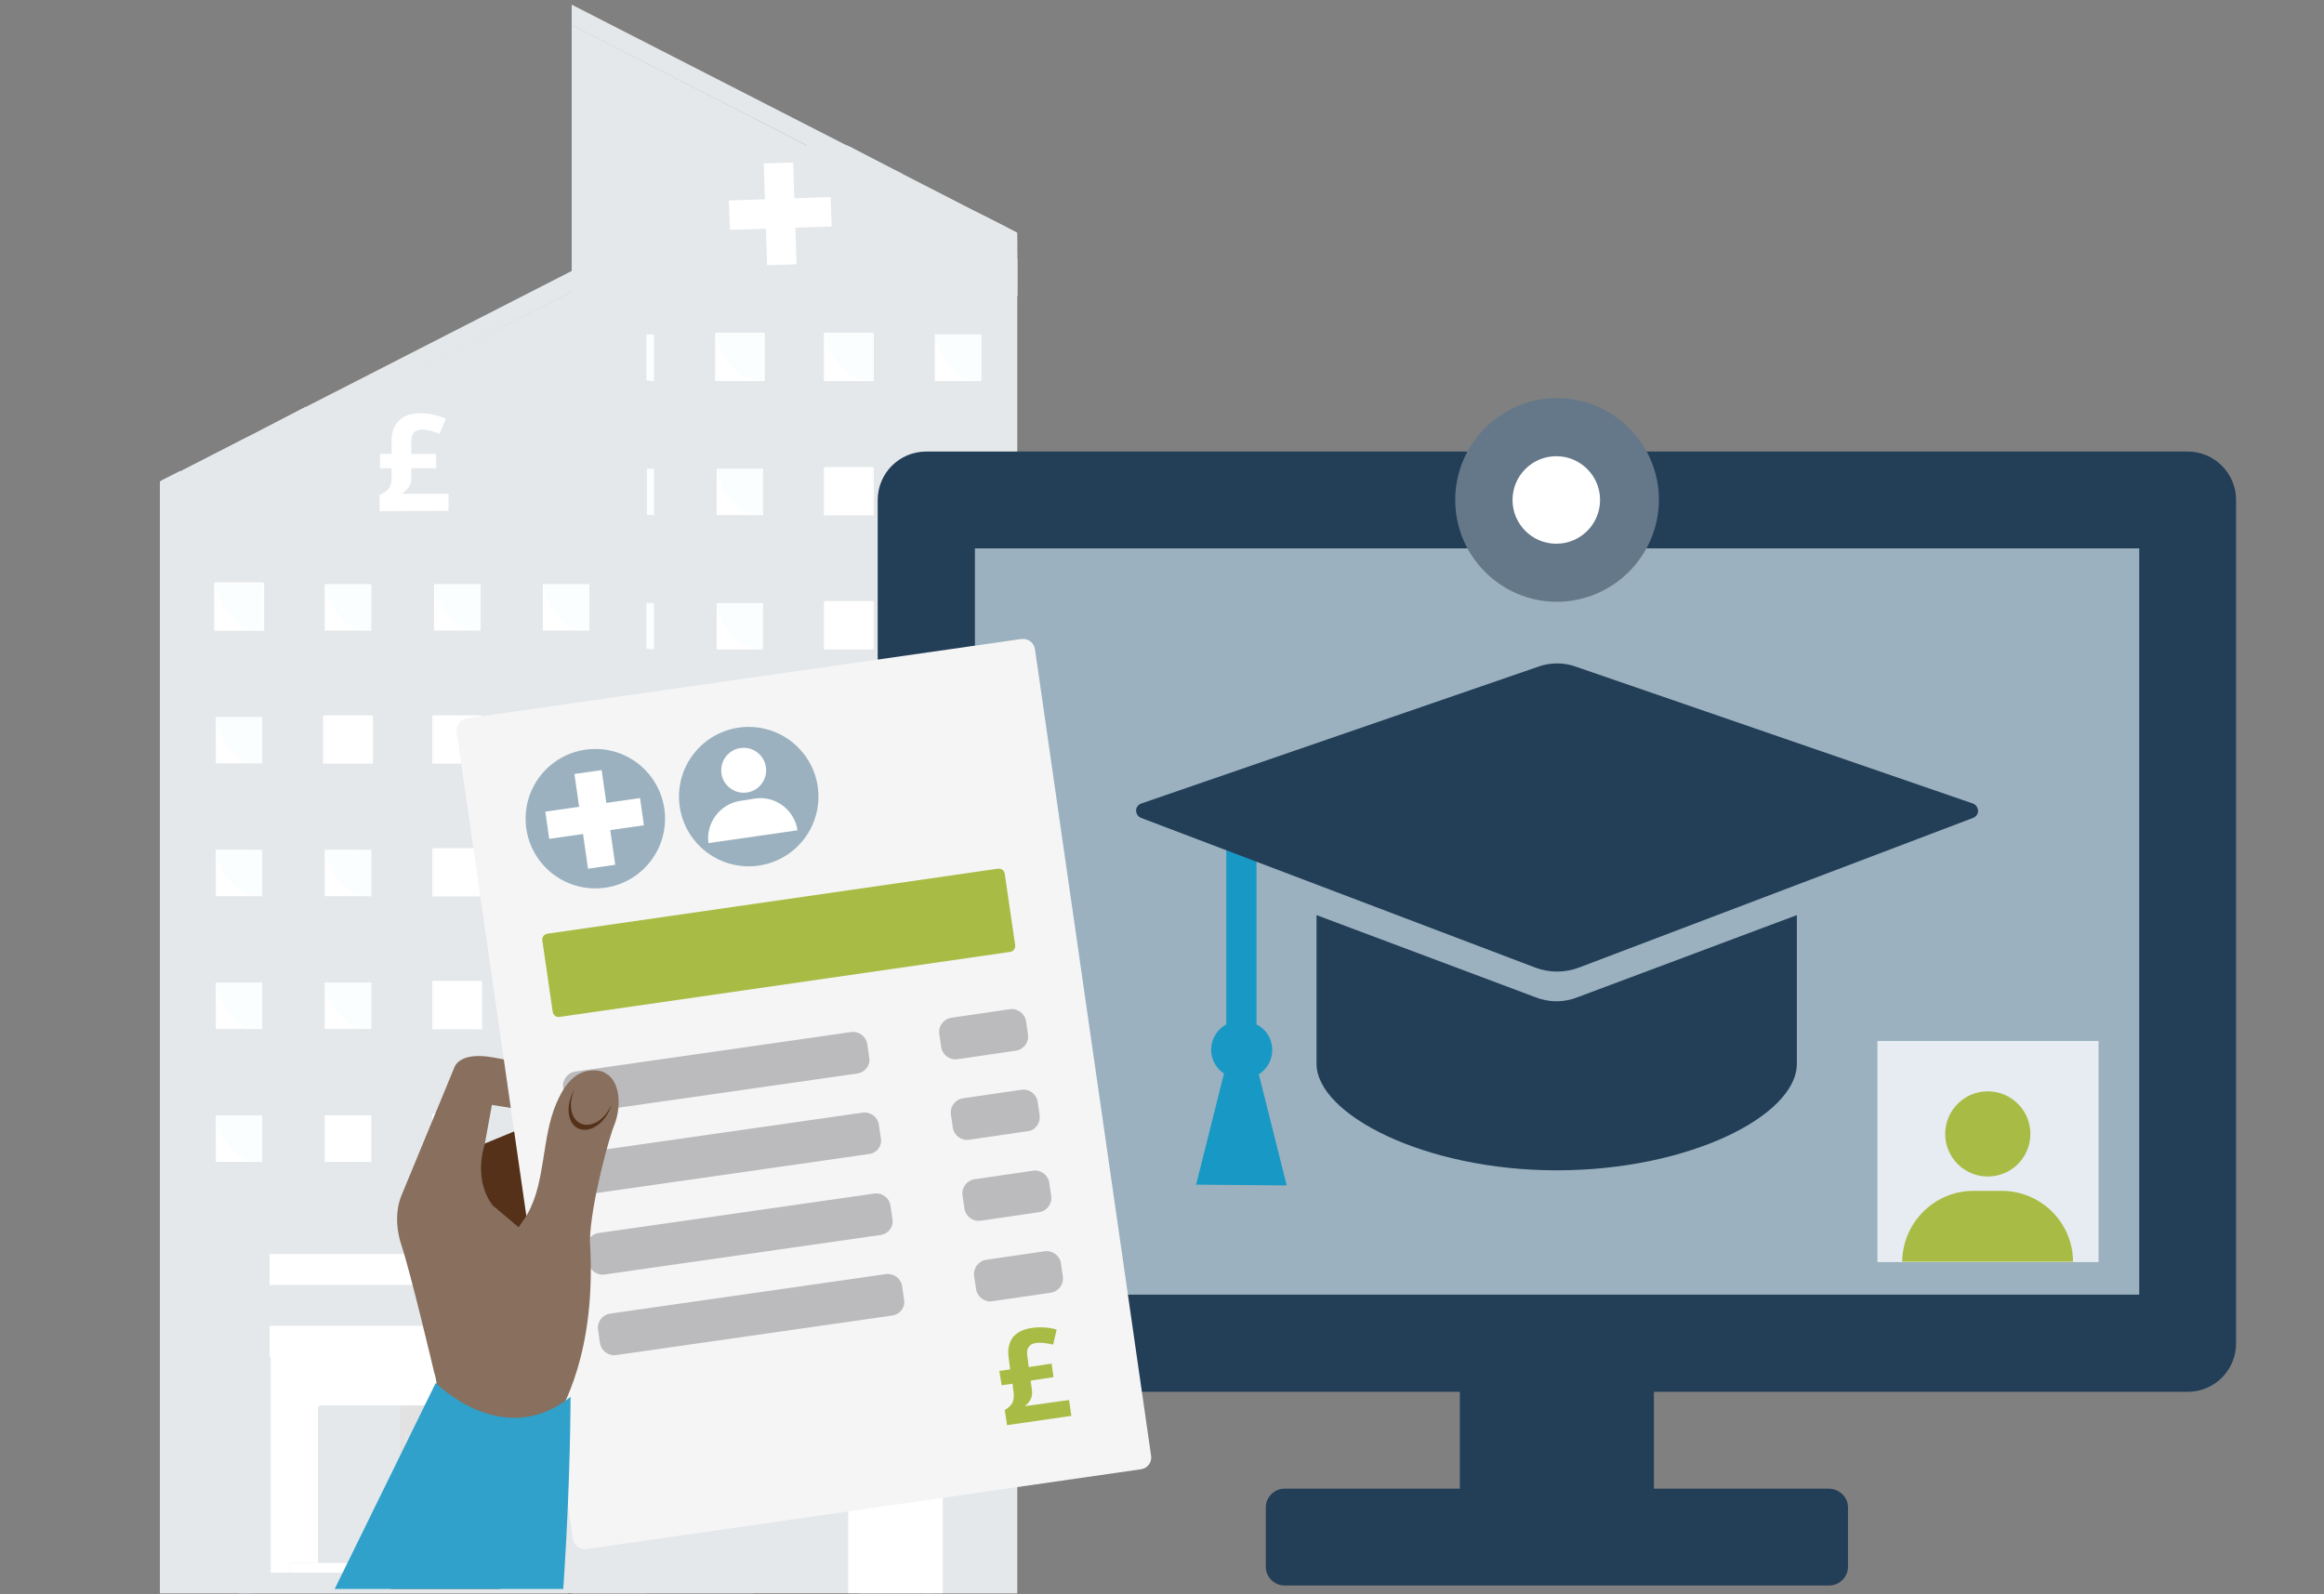 <?xml version="1.0" encoding="utf-8"?>
<!-- Generator: Adobe Illustrator 26.4.0, SVG Export Plug-In . SVG Version: 6.00 Build 0)  -->
<svg version="1.1" id="Layer_1" xmlns="http://www.w3.org/2000/svg" xmlns:xlink="http://www.w3.org/1999/xlink" x="0px" y="0px"
	 viewBox="0 0 600 411.7" style="enable-background:new 0 0 600 411.7;" xml:space="preserve">
<rect x="0" y="0" width="600" height="411.7" fill="#808080" stroke="none"/>
<style type="text/css">
	.st0{fill:#E4E8EA;}
	.st1{fill:#FBFEFE;}
	.st2{fill:#FFFFFF;}
	.st3{fill:#E2E2E3;}
	.st4{fill:#233E57;}
	.st5{fill:#9BB1BF;}
	.st6{fill:#657889;}
	.st7{fill:#1899C5;}
	.st8{fill:#E7ECF2;}
	.st9{fill:#A8BC45;}
	.st10{clip-path:url(#SVGID_00000033342051024880635490000003487593373419186363_);fill:#553119;}
	.st11{clip-path:url(#SVGID_00000033342051024880635490000003487593373419186363_);fill:#886F5E;}
	.st12{clip-path:url(#SVGID_00000033342051024880635490000003487593373419186363_);}
	.st13{fill:#F5F5F6;}
	.st14{fill:#BBBBBD;}
	.st15{fill:#886F5E;}
	.st16{fill:#553119;}
	.st17{clip-path:url(#SVGID_00000033342051024880635490000003487593373419186363_);fill:#30A1CA;}
	.st18{fill:#E4E8EA;stroke:#1D1D1B;stroke-width:0.471;stroke-miterlimit:10;}
	.st19{fill:#D3D8DD;}
	.st20{fill:#3D6092;}
	.st21{fill:#6390B5;}
	.st22{fill:#00A3A6;}
	.st23{fill:#99B1BC;}
	.st24{fill:none;}
	.st25{fill-rule:evenodd;clip-rule:evenodd;fill:#3D6092;}
	.st26{fill:#A6BFD5;}
	.st27{fill:#707071;}
	.st28{fill:#5EA77D;}
	.st29{fill:#198145;}
	.st30{fill:#E9ECEE;}
	.st31{fill:#7890B3;}
	.st32{fill:#043C55;}
	.st33{fill:#B2BFD3;}
	.st34{fill:#ADECE2;}
	.st35{opacity:0.7;fill:#99B1BC;}
	.st36{fill:#1D8B7B;}
	.st37{fill:#31CFB6;}
	.st38{fill:none;stroke:#99B1BC;stroke-width:6;stroke-linecap:round;stroke-linejoin:round;stroke-miterlimit:10;}
	.st39{fill:#30A1CA;}
	.st40{fill:#BBADA3;}
	.st41{clip-path:url(#SVGID_00000029019699775356898480000000176811333588408722_);}
	.st42{fill-rule:evenodd;clip-rule:evenodd;fill:#BBADA3;}
	.st43{clip-path:url(#SVGID_00000029019699775356898480000000176811333588408722_);fill:#1D8B7B;}
	.st44{fill:#353538;}
	.st45{fill:none;stroke:#353538;stroke-width:14.48;stroke-miterlimit:10;}
	.st46{fill:#EBEFF4;}
	.st47{fill:#A7B2BC;}
	.st48{fill:#F0BFA1;}
	.st49{fill:#F4D3BD;}
	.st50{fill:#CB8D50;}
	.st51{fill:#DBB084;}
	.st52{fill:#222222;}
	.st53{fill:#864C2F;}
	.st54{clip-path:url(#SVGID_00000031169776367236480010000005723504151798435712_);fill:#CB8D50;}
	.st55{fill-rule:evenodd;clip-rule:evenodd;fill:#F4D3BD;}
	.st56{clip-path:url(#SVGID_00000111185010636928069390000013265350282081772950_);fill:#CB8D50;}
	.st57{fill:#507690;}
	.st58{fill:#EFEFEF;}
	.st59{fill:#D2DEDE;}
	.st60{fill:#BAD4DB;}
	.st61{fill:url(#SVGID_00000109015210917859725820000013400828749567272356_);}
	.st62{fill:#B1D2DE;}
	.st63{opacity:0.2;fill:#E2E2E3;}
	.st64{opacity:0.2;fill:#BBBBBD;}
	.st65{fill:#FBD86D;}
	.st66{fill:#FDE9AB;}
	.st67{fill:#D6ECF4;}
	.st68{fill:#F1933E;}
	.st69{fill:#BAC96A;}
	.st70{fill:#B05B29;}
	.st71{fill:none;stroke:#C2D07D;stroke-width:2.105;stroke-linecap:round;stroke-miterlimit:10;}
	.st72{fill:#FCDE81;}
	.st73{fill:url(#SVGID_00000083082103221743476080000003440956603794796433_);}
	.st74{fill:#1D1D1B;}
	.st75{fill:none;stroke:#1D8B7B;stroke-width:4.286;stroke-linecap:round;stroke-miterlimit:10;}
	.st76{fill:#BFC028;}
	.st77{fill:#83C6DF;}
	.st78{fill:none;stroke:#1D1D1B;stroke-width:1.529;stroke-linecap:round;stroke-linejoin:round;stroke-miterlimit:10;}
	.st79{fill:#6FBDDA;}
	.st80{fill:#6FBDDA;stroke:#30A1CA;stroke-width:1.019;stroke-linecap:round;stroke-linejoin:round;stroke-miterlimit:10;}
	.st81{fill:#998375;}
	.st82{fill:#AA988C;}
	.st83{fill:#BBBABC;}
	.st84{fill:#CECECF;}
	.st85{fill-rule:evenodd;clip-rule:evenodd;fill:#AA988C;}
	.st86{fill:#996A49;}
	.st87{fill:#D19F6B;}
	.st88{opacity:0.7;fill:#FFFFFF;}
	.st89{fill:none;stroke:#A8BC45;stroke-width:3.766;stroke-miterlimit:10;}
	.st90{fill:none;stroke:#000000;stroke-width:3.748;stroke-miterlimit:10;}
	.st91{opacity:0.8;fill:#ACD9EA;}
	.st92{fill:#CE0B24;}
	.st93{fill:#FAC82E;}
	.st94{fill:#C2D07D;}
	.st95{clip-path:url(#SVGID_00000091703526834133770420000009126492975278980744_);fill:#507690;}
	.st96{fill:url(#SVGID_00000085243181695780462980000012462931789954794375_);}
	.st97{fill:#053C60;}
	.st98{fill:#02292A;}
	.st99{fill:#EDF8F8;}
	.st100{fill:#231717;}
	.st101{fill:#DAF0F1;}
	.st102{opacity:0.4;fill:url(#SVGID_00000141456785970161245060000017579240996387835017_);}
	.st103{fill:#D1EDED;}
	.st104{fill:#075253;}
	.st105{clip-path:url(#SVGID_00000124162756360102802680000003687898490710367117_);}
	.st106{clip-path:url(#SVGID_00000124162756360102802680000003687898490710367117_);fill:#DAF0F1;}
	
		.st107{opacity:0.4;clip-path:url(#SVGID_00000124162756360102802680000003687898490710367117_);fill:url(#SVGID_00000011725289894753030470000008969128420225102984_);}
	.st108{clip-path:url(#SVGID_00000124162756360102802680000003687898490710367117_);fill:#075253;}
	.st109{clip-path:url(#SVGID_00000124162756360102802680000003687898490710367117_);fill:#F1933E;}
	.st110{clip-path:url(#SVGID_00000065792506459492922000000013038297133815280513_);}
	.st111{clip-path:url(#SVGID_00000080913815729321741300000008661838087422809256_);fill:#DAF0F1;}
	.st112{fill:#107A7C;}
	.st113{fill:#414042;}
	.st114{fill:#666666;}
	.st115{clip-path:url(#SVGID_00000175283169134909813950000012144055202149290666_);fill:#507690;}
	.st116{fill:url(#SVGID_00000090988783418329696530000015968069412722412937_);}
	.st117{opacity:0.4;fill:url(#SVGID_00000038402234091902378850000001580222106006013874_);}
	.st118{clip-path:url(#SVGID_00000129926471412912088970000002758289561687490212_);}
	.st119{clip-path:url(#SVGID_00000129926471412912088970000002758289561687490212_);fill:#DAF0F1;}
	
		.st120{opacity:0.4;clip-path:url(#SVGID_00000129926471412912088970000002758289561687490212_);fill:url(#SVGID_00000072258588639593709150000010949519107941951134_);}
	.st121{clip-path:url(#SVGID_00000129926471412912088970000002758289561687490212_);fill:#075253;}
	.st122{clip-path:url(#SVGID_00000129926471412912088970000002758289561687490212_);fill:#F1933E;}
	.st123{clip-path:url(#SVGID_00000090291718732183252390000012749167055083192961_);}
	.st124{clip-path:url(#SVGID_00000101825268705307742910000016963897153965411230_);fill:#DAF0F1;}
	.st125{clip-path:url(#SVGID_00000059269158373464104780000003328816032489143196_);fill:#553119;}
	.st126{clip-path:url(#SVGID_00000059269158373464104780000003328816032489143196_);fill:#886F5E;}
	.st127{clip-path:url(#SVGID_00000059269158373464104780000003328816032489143196_);}
	.st128{clip-path:url(#SVGID_00000059269158373464104780000003328816032489143196_);fill:#30A1CA;}
</style>
<g>
	<g>
		<g>
			<g>
				<polygon class="st0" points="262.6,65.4 262.6,411.4 147.6,411.4 147.6,6.5 208.4,37.6 209.6,38.2 210.1,38.5 210.8,38.8 
					210.9,38.9 231,49.2 231.6,49.5 235,51.3 251.8,59.9 252.4,60.2 				"/>
				<polygon class="st0" points="194.6,411.4 147.6,411.4 147.6,6.5 194.6,30.6 				"/>
				<polygon class="st0" points="262.6,411.4 238.7,411.4 238.7,53.2 262.6,65.4 				"/>
				<g>
					<rect x="147.6" y="66.2" class="st0" width="115" height="0.6"/>
					<polygon class="st0" points="259.7,58.6 262.6,60.1 262.6,66.2 147.6,66.2 147.6,37.6 218.7,37.6 220,38.2 231,43.9 
						231.6,44.2 232.9,44.9 251.8,54.6 252.4,54.9 					"/>
					<rect x="147.7" y="66.8" class="st0" width="115" height="9.6"/>
					<polygon class="st0" points="251.8,54.6 252.4,54.9 252.4,66.2 251.8,66.2 					"/>
					<polygon class="st0" points="231,43.9 231.6,44.2 231.6,66.2 231,66.2 					"/>
					<rect x="210.1" y="37.6" class="st0" width="0.6" height="28.6"/>
					<rect x="189.3" y="37.6" class="st0" width="0.6" height="28.6"/>
					<rect x="168.5" y="37.6" class="st0" width="0.6" height="28.6"/>
					<rect x="147.6" y="37.6" class="st0" width="0.6" height="28.6"/>
					<polygon class="st0" points="218.7,37.6 220,38.2 147.6,38.2 147.6,37.6 					"/>
					<path class="st0" d="M262.6,62.1v4.1h-10.2V54.9l7.3,3.7C260.6,59.9,261.6,61,262.6,62.1z"/>
					<path class="st0" d="M251.8,66.2h-20.2v-22l1.4,0.7c0.5,1.9,1.2,4.1,2.1,6.4C237.9,58.5,243,66.2,251.8,66.2z"/>
					<path class="st0" d="M212.2,38.2v28h20.2C215.6,66.2,212.2,38.2,212.2,38.2z"/>
					<path class="st0" d="M191.4,38.2v28h20.2C194.7,66.2,191.4,38.2,191.4,38.2z"/>
					<path class="st0" d="M170.5,38.2v28h20.2C173.9,66.2,170.5,38.2,170.5,38.2z"/>
					<path class="st0" d="M149.7,38.2v28h20.2C153.1,66.2,149.7,38.2,149.7,38.2z"/>
				</g>
				<polygon class="st0" points="262.6,60.1 262.6,65.4 252.4,60.2 251.8,59.9 235,51.3 231.6,49.5 231,49.2 210.9,38.9 210.8,38.8 
					210.1,38.5 209.6,38.2 208.4,37.6 147.6,6.5 147.6,1.2 218.7,37.6 220,38.2 231,43.9 231.6,44.2 232.9,44.9 251.8,54.6 
					252.4,54.9 259.7,58.6 				"/>
				<g>
					<g>
						<rect x="156.8" y="363.7" class="st0" width="12.1" height="12.1"/>
						<path class="st0" d="M168.9,375.8c-10.1,0-12.1-12.1-12.1-12.1h12.1V375.8z"/>
					</g>
					<path class="st0" d="M168.9,363.7v12.1h-12.1v-12.1H168.9 M168.9,363.2h-12.1c-0.2,0-0.4,0.2-0.4,0.4v12.1
						c0,0.2,0.2,0.4,0.4,0.4h12.1c0.2,0,0.4-0.2,0.4-0.4v-12.1C169.3,363.4,169.1,363.2,168.9,363.2L168.9,363.2z"/>
					<rect x="154.8" y="375.8" class="st0" width="16.2" height="2"/>
					<rect x="154.8" y="377.8" class="st0" width="16.2" height="2"/>
				</g>
				<g>
					<g>
						<rect x="185" y="363.7" class="st0" width="12.1" height="12.1"/>
						<path class="st0" d="M197,375.8c-10.1,0-12.1-12.1-12.1-12.1H197V375.8z"/>
					</g>
					<path class="st0" d="M197,363.7v12.1H185v-12.1H197 M197,363.2H185c-0.2,0-0.4,0.2-0.4,0.4v12.1c0,0.2,0.2,0.4,0.4,0.4H197
						c0.2,0,0.4-0.2,0.4-0.4v-12.1C197.5,363.4,197.3,363.2,197,363.2L197,363.2z"/>
					<rect x="183" y="375.8" class="st0" width="16.2" height="2"/>
					<rect x="183" y="377.8" class="st0" width="16.2" height="2"/>
				</g>
				<g>
					<g>
						<rect x="156.8" y="329" class="st0" width="12.1" height="12.1"/>
						<path class="st0" d="M168.9,341.1c-10.1,0-12.1-12.1-12.1-12.1h12.1V341.1z"/>
					</g>
					<path class="st0" d="M168.9,329v12.1h-12.1V329H168.9 M168.9,328.6h-12.1c-0.2,0-0.4,0.2-0.4,0.4v12.1c0,0.2,0.2,0.4,0.4,0.4
						h12.1c0.2,0,0.4-0.2,0.4-0.4V329C169.3,328.8,169.1,328.6,168.9,328.6L168.9,328.6z"/>
					<rect x="154.8" y="341.1" class="st0" width="16.2" height="2"/>
					<rect x="154.8" y="343.1" class="st0" width="16.2" height="2"/>
				</g>
				<g>
					<g>
						<rect x="185" y="329" class="st0" width="12.1" height="12.1"/>
						<path class="st0" d="M197,341.1C187,341.1,185,329,185,329H197V341.1z"/>
					</g>
					<path class="st0" d="M197,329v12.1H185V329H197 M197,328.6H185c-0.2,0-0.4,0.2-0.4,0.4v12.1c0,0.2,0.2,0.4,0.4,0.4H197
						c0.2,0,0.4-0.2,0.4-0.4V329C197.5,328.8,197.3,328.6,197,328.6L197,328.6z"/>
					<rect x="183" y="341.1" class="st0" width="16.2" height="2"/>
					<rect x="183" y="343.1" class="st0" width="16.2" height="2"/>
				</g>
				<g>
					<g>
						<rect x="213.1" y="329" class="st0" width="12.1" height="12.1"/>
						<path class="st0" d="M225.2,341.1c-10.1,0-12.1-12.1-12.1-12.1h12.1V341.1z"/>
					</g>
					<path class="st0" d="M225.2,329v12.1h-12.1V329H225.2 M225.2,328.6h-12.1c-0.2,0-0.4,0.2-0.4,0.4v12.1c0,0.2,0.2,0.4,0.4,0.4
						h12.1c0.2,0,0.4-0.2,0.4-0.4V329C225.6,328.8,225.4,328.6,225.2,328.6L225.2,328.6z"/>
					<rect x="211.1" y="341.1" class="st0" width="16.2" height="2"/>
					<rect x="211.1" y="343.1" class="st0" width="16.2" height="2"/>
				</g>
				<g>
					<g>
						<rect x="241.3" y="329" class="st0" width="12.1" height="12.1"/>
						<path class="st0" d="M253.4,341.1c-10.1,0-12.1-12.1-12.1-12.1h12.1V341.1z"/>
					</g>
					<path class="st0" d="M253.4,329v12.1h-12.1V329H253.4 M253.4,328.6h-12.1c-0.2,0-0.4,0.2-0.4,0.4v12.1c0,0.2,0.2,0.4,0.4,0.4
						h12.1c0.2,0,0.4-0.2,0.4-0.4V329C253.8,328.8,253.6,328.6,253.4,328.6L253.4,328.6z"/>
					<rect x="239.3" y="341.1" class="st0" width="16.2" height="2"/>
					<rect x="239.3" y="343.1" class="st0" width="16.2" height="2"/>
				</g>
				<g>
					<g>
						<rect x="156.8" y="294.3" class="st0" width="12.1" height="12.1"/>
						<path class="st0" d="M168.9,306.4c-10.1,0-12.1-12.1-12.1-12.1h12.1V306.4z"/>
					</g>
					<path class="st0" d="M168.9,294.3v12.1h-12.1v-12.1H168.9 M168.9,293.9h-12.1c-0.2,0-0.4,0.2-0.4,0.4v12.1
						c0,0.2,0.2,0.4,0.4,0.4h12.1c0.2,0,0.4-0.2,0.4-0.4v-12.1C169.3,294.1,169.1,293.9,168.9,293.9L168.9,293.9z"/>
					<rect x="154.8" y="306.4" class="st0" width="16.2" height="2"/>
					<rect x="154.8" y="308.4" class="st0" width="16.2" height="2"/>
				</g>
				<g>
					<g>
						<rect x="185" y="294.3" class="st0" width="12.1" height="12.1"/>
						<path class="st0" d="M197,306.4c-10.1,0-12.1-12.1-12.1-12.1H197V306.4z"/>
					</g>
					<path class="st0" d="M197,294.3v12.1H185v-12.1H197 M197,293.9H185c-0.2,0-0.4,0.2-0.4,0.4v12.1c0,0.2,0.2,0.4,0.4,0.4H197
						c0.2,0,0.4-0.2,0.4-0.4v-12.1C197.5,294.1,197.3,293.9,197,293.9L197,293.9z"/>
					<rect x="183" y="306.4" class="st0" width="16.2" height="2"/>
					<rect x="183" y="308.4" class="st0" width="16.2" height="2"/>
				</g>
				<g>
					<g>
						<rect x="213.1" y="294.3" class="st0" width="12.1" height="12.1"/>
						<path class="st0" d="M225.2,306.4c-10.1,0-12.1-12.1-12.1-12.1h12.1V306.4z"/>
					</g>
					<path class="st0" d="M225.2,294.3v12.1h-12.1v-12.1H225.2 M225.2,293.9h-12.1c-0.2,0-0.4,0.2-0.4,0.4v12.1
						c0,0.2,0.2,0.4,0.4,0.4h12.1c0.2,0,0.4-0.2,0.4-0.4v-12.1C225.6,294.1,225.4,293.9,225.2,293.9L225.2,293.9z"/>
					<rect x="211.1" y="306.4" class="st0" width="16.2" height="2"/>
					<rect x="211.1" y="308.4" class="st0" width="16.2" height="2"/>
				</g>
				<g>
					<g>
						<rect x="241.3" y="294.3" class="st0" width="12.1" height="12.1"/>
						<path class="st0" d="M253.4,306.4c-10.1,0-12.1-12.1-12.1-12.1h12.1V306.4z"/>
					</g>
					<path class="st0" d="M253.4,294.3v12.1h-12.1v-12.1H253.4 M253.4,293.9h-12.1c-0.2,0-0.4,0.2-0.4,0.4v12.1
						c0,0.2,0.2,0.4,0.4,0.4h12.1c0.2,0,0.4-0.2,0.4-0.4v-12.1C253.8,294.1,253.6,293.9,253.4,293.9L253.4,293.9z"/>
					<rect x="239.3" y="306.4" class="st0" width="16.2" height="2"/>
					<rect x="239.3" y="308.4" class="st0" width="16.2" height="2"/>
				</g>
				<g>
					<g>
						<rect x="156.8" y="259.7" class="st0" width="12.1" height="12.1"/>
						<path class="st0" d="M168.9,271.7c-10.1,0-12.1-12.1-12.1-12.1h12.1V271.7z"/>
					</g>
					<path class="st0" d="M168.9,259.7v12.1h-12.1v-12.1H168.9 M168.9,259.2h-12.1c-0.2,0-0.4,0.2-0.4,0.4v12.1
						c0,0.2,0.2,0.4,0.4,0.4h12.1c0.2,0,0.4-0.2,0.4-0.4v-12.1C169.3,259.4,169.1,259.2,168.9,259.2L168.9,259.2z"/>
					<rect x="154.8" y="271.7" class="st0" width="16.2" height="2"/>
					<rect x="154.8" y="273.8" class="st0" width="16.2" height="2"/>
				</g>
				<g>
					<g>
						<rect x="185" y="259.7" class="st0" width="12.1" height="12.1"/>
						<path class="st0" d="M197,271.7c-10.1,0-12.1-12.1-12.1-12.1H197V271.7z"/>
					</g>
					<path class="st0" d="M197,259.7v12.1H185v-12.1H197 M197,259.2H185c-0.2,0-0.4,0.2-0.4,0.4v12.1c0,0.2,0.2,0.4,0.4,0.4H197
						c0.2,0,0.4-0.2,0.4-0.4v-12.1C197.5,259.4,197.3,259.2,197,259.2L197,259.2z"/>
					<rect x="183" y="271.7" class="st0" width="16.2" height="2"/>
					<rect x="183" y="273.8" class="st0" width="16.2" height="2"/>
				</g>
				<g>
					<g>
						<rect x="213.1" y="259.7" class="st0" width="12.1" height="12.1"/>
						<path class="st0" d="M225.2,271.7c-10.1,0-12.1-12.1-12.1-12.1h12.1V271.7z"/>
					</g>
					<path class="st0" d="M225.2,259.7v12.1h-12.1v-12.1H225.2 M225.2,259.2h-12.1c-0.2,0-0.4,0.2-0.4,0.4v12.1
						c0,0.2,0.2,0.4,0.4,0.4h12.1c0.2,0,0.4-0.2,0.4-0.4v-12.1C225.6,259.4,225.4,259.2,225.2,259.2L225.2,259.2z"/>
					<rect x="211.1" y="271.7" class="st0" width="16.2" height="2"/>
					<rect x="211.1" y="273.8" class="st0" width="16.2" height="2"/>
				</g>
				<g>
					<g>
						<rect x="241.3" y="259.7" class="st0" width="12.1" height="12.1"/>
						<path class="st0" d="M253.4,271.7c-10.1,0-12.1-12.1-12.1-12.1h12.1V271.7z"/>
					</g>
					<path class="st0" d="M253.4,259.7v12.1h-12.1v-12.1H253.4 M253.4,259.2h-12.1c-0.2,0-0.4,0.2-0.4,0.4v12.1
						c0,0.2,0.2,0.4,0.4,0.4h12.1c0.2,0,0.4-0.2,0.4-0.4v-12.1C253.8,259.4,253.6,259.2,253.4,259.2L253.4,259.2z"/>
					<rect x="239.3" y="271.7" class="st0" width="16.2" height="2"/>
					<rect x="239.3" y="273.8" class="st0" width="16.2" height="2"/>
				</g>
				<g>
					<g>
						<rect x="156.8" y="225" class="st0" width="12.1" height="12.1"/>
						<path class="st0" d="M168.9,237.1c-10.1,0-12.1-12.1-12.1-12.1h12.1V237.1z"/>
					</g>
					<path class="st0" d="M168.9,225v12.1h-12.1V225H168.9 M168.9,224.6h-12.1c-0.2,0-0.4,0.2-0.4,0.4v12.1c0,0.2,0.2,0.4,0.4,0.4
						h12.1c0.2,0,0.4-0.2,0.4-0.4V225C169.3,224.8,169.1,224.6,168.9,224.6L168.9,224.6z"/>
					<rect x="154.8" y="237.1" class="st0" width="16.2" height="2"/>
					<rect x="154.8" y="239.1" class="st0" width="16.2" height="2"/>
				</g>
				<g>
					<g>
						<rect x="185" y="225" class="st0" width="12.1" height="12.1"/>
						<path class="st0" d="M197,237.1C187,237.1,185,225,185,225H197V237.1z"/>
					</g>
					<path class="st0" d="M197,225v12.1H185V225H197 M197,224.6H185c-0.2,0-0.4,0.2-0.4,0.4v12.1c0,0.2,0.2,0.4,0.4,0.4H197
						c0.2,0,0.4-0.2,0.4-0.4V225C197.5,224.8,197.3,224.6,197,224.6L197,224.6z"/>
					<rect x="183" y="237.1" class="st0" width="16.2" height="2"/>
					<rect x="183" y="239.1" class="st0" width="16.2" height="2"/>
				</g>
				<g>
					<g>
						<rect x="213.1" y="225" class="st0" width="12.1" height="12.1"/>
						<path class="st0" d="M225.2,237.1c-10.1,0-12.1-12.1-12.1-12.1h12.1V237.1z"/>
					</g>
					<path class="st0" d="M225.2,225v12.1h-12.1V225H225.2 M225.2,224.6h-12.1c-0.2,0-0.4,0.2-0.4,0.4v12.1c0,0.2,0.2,0.4,0.4,0.4
						h12.1c0.2,0,0.4-0.2,0.4-0.4V225C225.6,224.8,225.4,224.6,225.2,224.6L225.2,224.6z"/>
					<rect x="211.1" y="237.1" class="st0" width="16.2" height="2"/>
					<rect x="211.1" y="239.1" class="st0" width="16.2" height="2"/>
				</g>
				<g>
					<g>
						<rect x="241.3" y="225" class="st0" width="12.1" height="12.1"/>
						<path class="st0" d="M253.4,237.1c-10.1,0-12.1-12.1-12.1-12.1h12.1V237.1z"/>
					</g>
					<path class="st0" d="M253.4,225v12.1h-12.1V225H253.4 M253.4,224.6h-12.1c-0.2,0-0.4,0.2-0.4,0.4v12.1c0,0.2,0.2,0.4,0.4,0.4
						h12.1c0.2,0,0.4-0.2,0.4-0.4V225C253.8,224.8,253.6,224.6,253.4,224.6L253.4,224.6z"/>
					<rect x="239.3" y="237.1" class="st0" width="16.2" height="2"/>
					<rect x="239.3" y="239.1" class="st0" width="16.2" height="2"/>
				</g>
				<g>
					<g>
						<rect x="156.8" y="190.3" class="st0" width="12.1" height="12.1"/>
						<path class="st0" d="M168.9,202.4c-10.1,0-12.1-12.1-12.1-12.1h12.1V202.4z"/>
					</g>
					<path class="st0" d="M168.9,190.3v12.1h-12.1v-12.1H168.9 M168.9,189.9h-12.1c-0.2,0-0.4,0.2-0.4,0.4v12.1
						c0,0.2,0.2,0.4,0.4,0.4h12.1c0.2,0,0.4-0.2,0.4-0.4v-12.1C169.3,190.1,169.1,189.9,168.9,189.9L168.9,189.9z"/>
					<rect x="154.8" y="202.4" class="st0" width="16.2" height="2"/>
					<rect x="154.8" y="204.4" class="st0" width="16.2" height="2"/>
				</g>
				<g>
					<g>
						<rect x="185" y="190.3" class="st0" width="12.1" height="12.1"/>
						<path class="st0" d="M197,202.4c-10.1,0-12.1-12.1-12.1-12.1H197V202.4z"/>
					</g>
					<path class="st0" d="M197,190.3v12.1H185v-12.1H197 M197,189.9H185c-0.2,0-0.4,0.2-0.4,0.4v12.1c0,0.2,0.2,0.4,0.4,0.4H197
						c0.2,0,0.4-0.2,0.4-0.4v-12.1C197.5,190.1,197.3,189.9,197,189.9L197,189.9z"/>
					<rect x="183" y="202.4" class="st0" width="16.2" height="2"/>
					<rect x="183" y="204.4" class="st0" width="16.2" height="2"/>
				</g>
				<g>
					<g>
						<rect x="213.1" y="190.3" class="st0" width="12.1" height="12.1"/>
						<path class="st0" d="M225.2,202.4c-10.1,0-12.1-12.1-12.1-12.1h12.1V202.4z"/>
					</g>
					<path class="st0" d="M225.2,190.3v12.1h-12.1v-12.1H225.2 M225.2,189.9h-12.1c-0.2,0-0.4,0.2-0.4,0.4v12.1
						c0,0.2,0.2,0.4,0.4,0.4h12.1c0.2,0,0.4-0.2,0.4-0.4v-12.1C225.6,190.1,225.4,189.9,225.2,189.9L225.2,189.9z"/>
					<rect x="211.1" y="202.4" class="st0" width="16.2" height="2"/>
					<rect x="211.1" y="204.4" class="st0" width="16.2" height="2"/>
				</g>
				<g>
					<g>
						<rect x="241.3" y="190.3" class="st0" width="12.1" height="12.1"/>
						<path class="st0" d="M253.4,202.4c-10.1,0-12.1-12.1-12.1-12.1h12.1V202.4z"/>
					</g>
					<path class="st0" d="M253.4,190.3v12.1h-12.1v-12.1H253.4 M253.4,189.9h-12.1c-0.2,0-0.4,0.2-0.4,0.4v12.1
						c0,0.2,0.2,0.4,0.4,0.4h12.1c0.2,0,0.4-0.2,0.4-0.4v-12.1C253.8,190.1,253.6,189.9,253.4,189.9L253.4,189.9z"/>
					<rect x="239.3" y="202.4" class="st0" width="16.2" height="2"/>
					<rect x="239.3" y="204.4" class="st0" width="16.2" height="2"/>
				</g>
				<g>
					<g>
						<rect x="156.8" y="155.7" class="st0" width="12.1" height="12.1"/>
						<path class="st1" d="M168.9,167.7c-10.1,0-12.1-12.1-12.1-12.1h12.1V167.7z"/>
					</g>
					<path class="st0" d="M168.9,155.7v12.1h-12.1v-12.1H168.9 M168.9,155.2h-12.1c-0.2,0-0.4,0.2-0.4,0.4v12.1
						c0,0.2,0.2,0.4,0.4,0.4h12.1c0.2,0,0.4-0.2,0.4-0.4v-12.1C169.3,155.4,169.1,155.2,168.9,155.2L168.9,155.2z"/>
					<rect x="154.8" y="167.7" class="st0" width="16.2" height="2"/>
					<rect x="154.8" y="169.8" class="st0" width="16.2" height="2"/>
				</g>
				<g>
					<g>
						<rect x="185" y="155.7" class="st2" width="12.1" height="12.1"/>
						<path class="st1" d="M197,167.7c-10.1,0-12.1-12.1-12.1-12.1H197V167.7z"/>
					</g>
					<path class="st0" d="M197,155.7v12.1H185v-12.1H197 M197,155.2H185c-0.2,0-0.4,0.2-0.4,0.4v12.1c0,0.2,0.2,0.4,0.4,0.4H197
						c0.2,0,0.4-0.2,0.4-0.4v-12.1C197.5,155.4,197.3,155.2,197,155.2L197,155.2z"/>
					<rect x="183" y="167.7" class="st0" width="16.2" height="2"/>
					<rect x="183" y="169.8" class="st0" width="16.2" height="2"/>
				</g>
				<g>
					<g>
						<rect x="213.1" y="155.7" class="st2" width="12.1" height="12.1"/>
						<path class="st2" d="M225.2,167.7c-10.1,0-12.1-12.1-12.1-12.1h12.1V167.7z"/>
					</g>
					<path class="st2" d="M225.2,155.7v12.1h-12.1v-12.1H225.2 M225.2,155.2h-12.1c-0.2,0-0.4,0.2-0.4,0.4v12.1
						c0,0.2,0.2,0.4,0.4,0.4h12.1c0.2,0,0.4-0.2,0.4-0.4v-12.1C225.6,155.4,225.4,155.2,225.2,155.2L225.2,155.2z"/>
					<rect x="211.1" y="167.7" class="st0" width="16.2" height="2"/>
					<rect x="211.1" y="169.8" class="st0" width="16.2" height="2"/>
				</g>
				<g>
					<g>
						<rect x="241.3" y="155.7" class="st0" width="12.1" height="12.1"/>
						<path class="st0" d="M253.4,167.7c-10.1,0-12.1-12.1-12.1-12.1h12.1V167.7z"/>
					</g>
					<path class="st0" d="M253.4,155.7v12.1h-12.1v-12.1H253.4 M253.4,155.2h-12.1c-0.2,0-0.4,0.2-0.4,0.4v12.1
						c0,0.2,0.2,0.4,0.4,0.4h12.1c0.2,0,0.4-0.2,0.4-0.4v-12.1C253.8,155.4,253.6,155.2,253.4,155.2L253.4,155.2z"/>
					<rect x="239.3" y="167.7" class="st0" width="16.2" height="2"/>
					<rect x="239.3" y="169.8" class="st0" width="16.2" height="2"/>
				</g>
				<g>
					<g>
						<rect x="156.8" y="121" class="st0" width="12.1" height="12.1"/>
						<path class="st1" d="M168.9,133.1c-10.1,0-12.1-12.1-12.1-12.1h12.1V133.1z"/>
					</g>
					<path class="st0" d="M168.9,121v12.1h-12.1V121H168.9 M168.9,120.6h-12.1c-0.2,0-0.4,0.2-0.4,0.4v12.1c0,0.2,0.2,0.4,0.4,0.4
						h12.1c0.2,0,0.4-0.2,0.4-0.4V121C169.3,120.8,169.1,120.6,168.9,120.6L168.9,120.6z"/>
					<rect x="154.8" y="133.1" class="st0" width="16.2" height="2"/>
					<rect x="154.8" y="135.1" class="st0" width="16.2" height="2"/>
				</g>
				<g>
					<g>
						<rect x="185" y="121" class="st2" width="12.1" height="12.1"/>
						<path class="st1" d="M197,133.1C187,133.1,185,121,185,121H197V133.1z"/>
					</g>
					<path class="st0" d="M197,121v12.1H185V121H197 M197,120.6H185c-0.2,0-0.4,0.2-0.4,0.4v12.1c0,0.2,0.2,0.4,0.4,0.4H197
						c0.2,0,0.4-0.2,0.4-0.4V121C197.5,120.8,197.3,120.6,197,120.6L197,120.6z"/>
					<rect x="183" y="133.1" class="st0" width="16.2" height="2"/>
					<rect x="183" y="135.1" class="st0" width="16.2" height="2"/>
				</g>
				<g>
					<g>
						<rect x="213.1" y="121" class="st2" width="12.1" height="12.1"/>
						<path class="st2" d="M225.2,133.1c-10.1,0-12.1-12.1-12.1-12.1h12.1V133.1z"/>
					</g>
					<path class="st2" d="M225.2,121v12.1h-12.1V121H225.2 M225.2,120.6h-12.1c-0.2,0-0.4,0.2-0.4,0.4v12.1c0,0.2,0.2,0.4,0.4,0.4
						h12.1c0.2,0,0.4-0.2,0.4-0.4V121C225.6,120.8,225.4,120.6,225.2,120.6L225.2,120.6z"/>
					<rect x="211.1" y="133.1" class="st0" width="16.2" height="2"/>
					<rect x="211.1" y="135.1" class="st0" width="16.2" height="2"/>
				</g>
				<g>
					<g>
						<rect x="241.3" y="121" class="st0" width="12.1" height="12.1"/>
						<path class="st0" d="M253.4,133.1c-10.1,0-12.1-12.1-12.1-12.1h12.1V133.1z"/>
					</g>
					<path class="st0" d="M253.4,121v12.1h-12.1V121H253.4 M253.4,120.6h-12.1c-0.2,0-0.4,0.2-0.4,0.4v12.1c0,0.2,0.2,0.4,0.4,0.4
						h12.1c0.2,0,0.4-0.2,0.4-0.4V121C253.8,120.8,253.6,120.6,253.4,120.6L253.4,120.6z"/>
					<rect x="239.3" y="133.1" class="st0" width="16.2" height="2"/>
					<rect x="239.3" y="135.1" class="st0" width="16.2" height="2"/>
				</g>
				<g>
					<g>
						<rect x="156.8" y="86.3" class="st0" width="12.1" height="12.1"/>
						<path class="st1" d="M168.9,98.4c-10.1,0-12.1-12.1-12.1-12.1h12.1V98.4z"/>
					</g>
					<path class="st0" d="M168.9,86.3v12.1h-12.1V86.3H168.9 M168.9,85.9h-12.1c-0.2,0-0.4,0.2-0.4,0.4v12.1c0,0.2,0.2,0.4,0.4,0.4
						h12.1c0.2,0,0.4-0.2,0.4-0.4V86.3C169.3,86.1,169.1,85.9,168.9,85.9L168.9,85.9z"/>
					<rect x="154.8" y="98.4" class="st0" width="16.2" height="2"/>
					<rect x="154.8" y="100.4" class="st0" width="16.2" height="2"/>
				</g>
				<g>
					<g>
						<rect x="185" y="86.3" class="st2" width="12.1" height="12.1"/>
						<path class="st1" d="M197,98.4C187,98.4,185,86.3,185,86.3H197V98.4z"/>
					</g>
					<path class="st2" d="M197,86.3v12.1H185V86.3H197 M197,85.9H185c-0.2,0-0.4,0.2-0.4,0.4v12.1c0,0.2,0.2,0.4,0.4,0.4H197
						c0.2,0,0.4-0.2,0.4-0.4V86.3C197.5,86.1,197.3,85.9,197,85.9L197,85.9z"/>
					<rect x="183" y="98.4" class="st0" width="16.2" height="2"/>
					<rect x="183" y="100.4" class="st0" width="16.2" height="2"/>
				</g>
				<g>
					<g>
						<rect x="213.1" y="86.3" class="st2" width="12.1" height="12.1"/>
						<path class="st1" d="M225.2,98.4c-10.1,0-12.1-12.1-12.1-12.1h12.1V98.4z"/>
					</g>
					<path class="st2" d="M225.2,86.3v12.1h-12.1V86.3H225.2 M225.2,85.9h-12.1c-0.2,0-0.4,0.2-0.4,0.4v12.1c0,0.2,0.2,0.4,0.4,0.4
						h12.1c0.2,0,0.4-0.2,0.4-0.4V86.3C225.6,86.1,225.4,85.9,225.2,85.9L225.2,85.9z"/>
					<rect x="211.1" y="98.4" class="st0" width="16.2" height="2"/>
					<rect x="211.1" y="100.4" class="st0" width="16.2" height="2"/>
				</g>
				<g>
					<g>
						<rect x="241.3" y="86.3" class="st2" width="12.1" height="12.1"/>
						<path class="st1" d="M253.4,98.4c-10.1,0-12.1-12.1-12.1-12.1h12.1V98.4z"/>
					</g>
					<path class="st0" d="M253.4,86.3v12.1h-12.1V86.3H253.4 M253.4,85.9h-12.1c-0.2,0-0.4,0.2-0.4,0.4v12.1c0,0.2,0.2,0.4,0.4,0.4
						h12.1c0.2,0,0.4-0.2,0.4-0.4V86.3C253.8,86.1,253.6,85.9,253.4,85.9L253.4,85.9z"/>
					<rect x="239.3" y="98.4" class="st0" width="16.2" height="2"/>
					<rect x="239.3" y="100.4" class="st0" width="16.2" height="2"/>
				</g>
				<polygon class="st0" points="166.9,411.4 41.3,411.4 41.3,129.3 166.9,65.4 				"/>
				<polygon class="st0" points="65.2,411.4 41.3,411.4 41.3,129.7 65.2,117.2 				"/>
				<g>
					<g>
						<rect x="55.7" y="288" class="st2" width="12.1" height="12.1"/>
						<path class="st1" d="M67.7,300.1c-10.1,0-12.1-12.1-12.1-12.1h12.1V300.1z"/>
					</g>
					<path class="st0" d="M67.7,288v12.1H55.7V288H67.7 M67.7,287.6H55.7c-0.2,0-0.4,0.2-0.4,0.4v12.1c0,0.2,0.2,0.4,0.4,0.4h12.1
						c0.2,0,0.4-0.2,0.4-0.4V288C68.2,287.8,68,287.6,67.7,287.6L67.7,287.6z"/>
					<rect x="53.7" y="300.1" class="st0" width="16.2" height="2"/>
					<rect x="53.7" y="302.1" class="st0" width="16.2" height="2"/>
				</g>
				<g>
					<g>
						<rect x="83.8" y="288" class="st2" width="12.1" height="12.1"/>
						<path class="st2" d="M95.9,300.1c-10.1,0-12.1-12.1-12.1-12.1h12.1V300.1z"/>
					</g>
					<path class="st0" d="M95.9,288v12.1H83.8V288H95.9 M95.9,287.6H83.8c-0.2,0-0.4,0.2-0.4,0.4v12.1c0,0.2,0.2,0.4,0.4,0.4h12.1
						c0.2,0,0.4-0.2,0.4-0.4V288C96.3,287.8,96.1,287.6,95.9,287.6L95.9,287.6z"/>
					<rect x="81.8" y="300.1" class="st0" width="16.2" height="2"/>
					<rect x="81.8" y="302.1" class="st0" width="16.2" height="2"/>
				</g>
				<g>
					<g>
						<rect x="112" y="288" class="st0" width="12.1" height="12.1"/>
						<path class="st0" d="M124.1,300.1C114,300.1,112,288,112,288h12.1V300.1z"/>
					</g>
					<path class="st2" d="M124.1,288v12.1H112V288H124.1 M124.1,287.6H112c-0.2,0-0.4,0.2-0.4,0.4v12.1c0,0.2,0.2,0.4,0.4,0.4h12.1
						c0.2,0,0.4-0.2,0.4-0.4V288C124.5,287.8,124.3,287.6,124.1,287.6L124.1,287.6z"/>
					<rect x="110" y="300.1" class="st0" width="16.2" height="2"/>
					<rect x="110" y="302.1" class="st0" width="16.2" height="2"/>
				</g>
				<g>
					<g>
						<rect x="140.1" y="288" class="st0" width="12.1" height="12.1"/>
						<path class="st0" d="M152.2,300.1c-10.1,0-12.1-12.1-12.1-12.1h12.1V300.1z"/>
					</g>
					<path class="st0" d="M152.2,288v12.1h-12.1V288H152.2 M152.2,287.6h-12.1c-0.2,0-0.4,0.2-0.4,0.4v12.1c0,0.2,0.2,0.4,0.4,0.4
						h12.1c0.2,0,0.4-0.2,0.4-0.4V288C152.7,287.8,152.5,287.6,152.2,287.6L152.2,287.6z"/>
					<rect x="138.1" y="300.1" class="st0" width="16.2" height="2"/>
					<rect x="138.1" y="302.1" class="st0" width="16.2" height="2"/>
				</g>
				<g>
					<g>
						<rect x="55.7" y="253.7" class="st2" width="12.1" height="12.1"/>
						<path class="st1" d="M67.7,265.8c-10.1,0-12.1-12.1-12.1-12.1h12.1V265.8z"/>
					</g>
					<path class="st0" d="M67.7,253.7v12.1H55.7v-12.1H67.7 M67.7,253.3H55.7c-0.2,0-0.4,0.2-0.4,0.4v12.1c0,0.2,0.2,0.4,0.4,0.4
						h12.1c0.2,0,0.4-0.2,0.4-0.4v-12.1C68.2,253.5,68,253.3,67.7,253.3L67.7,253.3z"/>
					<rect x="53.7" y="265.8" class="st0" width="16.2" height="2"/>
					<rect x="53.7" y="267.8" class="st0" width="16.2" height="2"/>
				</g>
				<g>
					<g>
						<rect x="83.8" y="253.7" class="st2" width="12.1" height="12.1"/>
						<path class="st1" d="M95.9,265.8c-10.1,0-12.1-12.1-12.1-12.1h12.1V265.8z"/>
					</g>
					<path class="st0" d="M95.9,253.7v12.1H83.8v-12.1H95.9 M95.9,253.3H83.8c-0.2,0-0.4,0.2-0.4,0.4v12.1c0,0.2,0.2,0.4,0.4,0.4
						h12.1c0.2,0,0.4-0.2,0.4-0.4v-12.1C96.3,253.5,96.1,253.3,95.9,253.3L95.9,253.3z"/>
					<rect x="81.8" y="265.8" class="st0" width="16.2" height="2"/>
					<rect x="81.8" y="267.8" class="st0" width="16.2" height="2"/>
				</g>
				<g>
					<g>
						<rect x="112" y="253.7" class="st2" width="12.1" height="12.1"/>
						<path class="st2" d="M124.1,265.8c-10.1,0-12.1-12.1-12.1-12.1h12.1V265.8z"/>
					</g>
					<path class="st2" d="M124.1,253.7v12.1H112v-12.1H124.1 M124.1,253.3H112c-0.2,0-0.4,0.2-0.4,0.4v12.1c0,0.2,0.2,0.4,0.4,0.4
						h12.1c0.2,0,0.4-0.2,0.4-0.4v-12.1C124.5,253.5,124.3,253.3,124.1,253.3L124.1,253.3z"/>
					<rect x="110" y="265.8" class="st0" width="16.2" height="2"/>
					<rect x="110" y="267.8" class="st0" width="16.2" height="2"/>
				</g>
				<g>
					<g>
						<rect x="140.1" y="253.7" class="st0" width="12.1" height="12.1"/>
						<path class="st0" d="M152.2,265.8c-10.1,0-12.1-12.1-12.1-12.1h12.1V265.8z"/>
					</g>
					<path class="st0" d="M152.2,253.7v12.1h-12.1v-12.1H152.2 M152.2,253.3h-12.1c-0.2,0-0.4,0.2-0.4,0.4v12.1
						c0,0.2,0.2,0.4,0.4,0.4h12.1c0.2,0,0.4-0.2,0.4-0.4v-12.1C152.7,253.5,152.5,253.3,152.2,253.3L152.2,253.3z"/>
					<rect x="138.1" y="265.8" class="st0" width="16.2" height="2"/>
					<rect x="138.1" y="267.8" class="st0" width="16.2" height="2"/>
				</g>
				<g>
					<g>
						<rect x="55.7" y="219.4" class="st2" width="12.1" height="12.1"/>
						<path class="st1" d="M67.7,231.5c-10.1,0-12.1-12.1-12.1-12.1h12.1V231.5z"/>
					</g>
					<path class="st0" d="M67.7,219.4v12.1H55.7v-12.1H67.7 M67.7,219H55.7c-0.2,0-0.4,0.2-0.4,0.4v12.1c0,0.2,0.2,0.4,0.4,0.4h12.1
						c0.2,0,0.4-0.2,0.4-0.4v-12.1C68.2,219.2,68,219,67.7,219L67.7,219z"/>
					<rect x="53.7" y="231.5" class="st0" width="16.2" height="2"/>
					<rect x="53.7" y="233.5" class="st0" width="16.2" height="2"/>
				</g>
				<g>
					<g>
						<rect x="83.8" y="219.4" class="st2" width="12.1" height="12.1"/>
						<path class="st1" d="M95.9,231.5c-10.1,0-12.1-12.1-12.1-12.1h12.1V231.5z"/>
					</g>
					<path class="st0" d="M95.9,219.4v12.1H83.8v-12.1H95.9 M95.9,219H83.8c-0.2,0-0.4,0.2-0.4,0.4v12.1c0,0.2,0.2,0.4,0.4,0.4h12.1
						c0.2,0,0.4-0.2,0.4-0.4v-12.1C96.3,219.2,96.1,219,95.9,219L95.9,219z"/>
					<rect x="81.8" y="231.5" class="st0" width="16.2" height="2"/>
					<rect x="81.8" y="233.5" class="st0" width="16.2" height="2"/>
				</g>
				<g>
					<g>
						<rect x="112" y="219.4" class="st2" width="12.1" height="12.1"/>
						<path class="st2" d="M124.1,231.5c-10.1,0-12.1-12.1-12.1-12.1h12.1V231.5z"/>
					</g>
					<path class="st2" d="M124.1,219.4v12.1H112v-12.1H124.1 M124.1,219H112c-0.2,0-0.4,0.2-0.4,0.4v12.1c0,0.2,0.2,0.4,0.4,0.4
						h12.1c0.2,0,0.4-0.2,0.4-0.4v-12.1C124.5,219.2,124.3,219,124.1,219L124.1,219z"/>
					<rect x="110" y="231.5" class="st0" width="16.2" height="2"/>
					<rect x="110" y="233.5" class="st0" width="16.2" height="2"/>
				</g>
				<g>
					<g>
						<rect x="140.1" y="219.4" class="st0" width="12.1" height="12.1"/>
						<path class="st0" d="M152.2,231.5c-10.1,0-12.1-12.1-12.1-12.1h12.1V231.5z"/>
					</g>
					<path class="st0" d="M152.2,219.4v12.1h-12.1v-12.1H152.2 M152.2,219h-12.1c-0.2,0-0.4,0.2-0.4,0.4v12.1c0,0.2,0.2,0.4,0.4,0.4
						h12.1c0.2,0,0.4-0.2,0.4-0.4v-12.1C152.7,219.2,152.5,219,152.2,219L152.2,219z"/>
					<rect x="138.1" y="231.5" class="st0" width="16.2" height="2"/>
					<rect x="138.1" y="233.5" class="st0" width="16.2" height="2"/>
				</g>
				<g>
					<g>
						<rect x="55.7" y="185.1" class="st2" width="12.1" height="12.1"/>
						<path class="st1" d="M67.7,197.2c-10.1,0-12.1-12.1-12.1-12.1h12.1V197.2z"/>
					</g>
					<path class="st0" d="M67.7,185.1v12.1H55.7v-12.1H67.7 M67.7,184.7H55.7c-0.2,0-0.4,0.2-0.4,0.4v12.1c0,0.2,0.2,0.4,0.4,0.4
						h12.1c0.2,0,0.4-0.2,0.4-0.4v-12.1C68.2,184.9,68,184.7,67.7,184.7L67.7,184.7z"/>
					<rect x="53.7" y="197.2" class="st0" width="16.2" height="2"/>
					<rect x="53.7" y="199.2" class="st0" width="16.2" height="2"/>
				</g>
				<g>
					<g>
						<rect x="83.8" y="185.1" class="st2" width="12.1" height="12.1"/>
						<path class="st2" d="M95.9,197.2c-10.1,0-12.1-12.1-12.1-12.1h12.1V197.2z"/>
					</g>
					<path class="st2" d="M95.9,185.1v12.1H83.8v-12.1H95.9 M95.9,184.7H83.8c-0.2,0-0.4,0.2-0.4,0.4v12.1c0,0.2,0.2,0.4,0.4,0.4
						h12.1c0.2,0,0.4-0.2,0.4-0.4v-12.1C96.3,184.9,96.1,184.7,95.9,184.7L95.9,184.7z"/>
					<rect x="81.8" y="197.2" class="st0" width="16.2" height="2"/>
					<rect x="81.8" y="199.2" class="st0" width="16.2" height="2"/>
				</g>
				<g>
					<g>
						<rect x="112" y="185.1" class="st2" width="12.1" height="12.1"/>
						<path class="st2" d="M124.1,197.2c-10.1,0-12.1-12.1-12.1-12.1h12.1V197.2z"/>
					</g>
					<path class="st2" d="M124.1,185.1v12.1H112v-12.1H124.1 M124.1,184.7H112c-0.2,0-0.4,0.2-0.4,0.4v12.1c0,0.2,0.2,0.4,0.4,0.4
						h12.1c0.2,0,0.4-0.2,0.4-0.4v-12.1C124.5,184.9,124.3,184.7,124.1,184.7L124.1,184.7z"/>
					<rect x="110" y="197.2" class="st0" width="16.2" height="2"/>
					<rect x="110" y="199.2" class="st0" width="16.2" height="2"/>
				</g>
				<g>
					<g>
						<rect x="140.1" y="185.1" class="st0" width="12.1" height="12.1"/>
						<path class="st0" d="M152.2,197.2c-10.1,0-12.1-12.1-12.1-12.1h12.1V197.2z"/>
					</g>
					<path class="st0" d="M152.2,185.1v12.1h-12.1v-12.1H152.2 M152.2,184.7h-12.1c-0.2,0-0.4,0.2-0.4,0.4v12.1
						c0,0.2,0.2,0.4,0.4,0.4h12.1c0.2,0,0.4-0.2,0.4-0.4v-12.1C152.7,184.9,152.5,184.7,152.2,184.7L152.2,184.7z"/>
					<rect x="138.1" y="197.2" class="st0" width="16.2" height="2"/>
					<rect x="138.1" y="199.2" class="st0" width="16.2" height="2"/>
				</g>
				<g>
					<g>
						<rect x="55.7" y="150.8" class="st2" width="12.1" height="12.1"/>
						<path class="st1" d="M67.7,162.9c-10.1,0-12.1-12.1-12.1-12.1h12.1V162.9z"/>
					</g>
					<path class="st2" d="M67.7,150.8v12.1H55.7v-12.1H67.7 M67.7,150.4H55.7c-0.2,0-0.4,0.2-0.4,0.4v12.1c0,0.2,0.2,0.4,0.4,0.4
						h12.1c0.2,0,0.4-0.2,0.4-0.4v-12.1C68.2,150.6,68,150.4,67.7,150.4L67.7,150.4z"/>
					<rect x="53.7" y="162.9" class="st0" width="16.2" height="2"/>
					<rect x="53.7" y="164.9" class="st0" width="16.2" height="2"/>
				</g>
				<g>
					<g>
						<rect x="83.8" y="150.8" class="st2" width="12.1" height="12.1"/>
						<path class="st1" d="M95.9,162.9c-10.1,0-12.1-12.1-12.1-12.1h12.1V162.9z"/>
					</g>
					<path class="st0" d="M95.9,150.8v12.1H83.8v-12.1H95.9 M95.9,150.4H83.8c-0.2,0-0.4,0.2-0.4,0.4v12.1c0,0.2,0.2,0.4,0.4,0.4
						h12.1c0.2,0,0.4-0.2,0.4-0.4v-12.1C96.3,150.6,96.1,150.4,95.9,150.4L95.9,150.4z"/>
					<rect x="81.8" y="162.9" class="st0" width="16.2" height="2"/>
					<rect x="81.8" y="164.9" class="st0" width="16.2" height="2"/>
				</g>
				<g>
					<g>
						<rect x="112" y="150.8" class="st2" width="12.1" height="12.1"/>
						<path class="st1" d="M124.1,162.9c-10.1,0-12.1-12.1-12.1-12.1h12.1V162.9z"/>
					</g>
					<path class="st0" d="M124.1,150.8v12.1H112v-12.1H124.1 M124.1,150.4H112c-0.2,0-0.4,0.2-0.4,0.4v12.1c0,0.2,0.2,0.4,0.4,0.4
						h12.1c0.2,0,0.4-0.2,0.4-0.4v-12.1C124.5,150.6,124.3,150.4,124.1,150.4L124.1,150.4z"/>
					<rect x="110" y="162.9" class="st0" width="16.2" height="2"/>
					<rect x="110" y="164.9" class="st0" width="16.2" height="2"/>
				</g>
				<g>
					<g>
						<rect x="140.1" y="150.8" class="st2" width="12.1" height="12.1"/>
						<path class="st1" d="M152.2,162.9c-10.1,0-12.1-12.1-12.1-12.1h12.1V162.9z"/>
					</g>
					<path class="st0" d="M152.2,150.8v12.1h-12.1v-12.1H152.2 M152.2,150.4h-12.1c-0.2,0-0.4,0.2-0.4,0.4v12.1
						c0,0.2,0.2,0.4,0.4,0.4h12.1c0.2,0,0.4-0.2,0.4-0.4v-12.1C152.7,150.6,152.5,150.4,152.2,150.4L152.2,150.4z"/>
					<rect x="138.1" y="162.9" class="st0" width="16.2" height="2"/>
					<rect x="138.1" y="164.9" class="st0" width="16.2" height="2"/>
				</g>
				<rect x="69.9" y="342.4" class="st2" width="68.7" height="63.9"/>
				<rect x="69.6" y="342.4" class="st2" width="69" height="8"/>
				<g>
					<g>
						<rect x="82.8" y="363.7" class="st0" width="21.2" height="42.5"/>
						<path class="st0" d="M104,406.1c-17.2,0-21.2-42.5-21.2-42.5H104V406.1z"/>
						<path class="st0" d="M104,406.8H82.8c-0.4,0-0.7-0.3-0.7-0.7v-42.5c0-0.4,0.3-0.7,0.7-0.7H104c0.4,0,0.7,0.3,0.7,0.7v42.5
							C104.7,406.5,104.4,406.8,104,406.8z M83.5,405.4h19.8v-41.1H83.5V405.4z"/>
					</g>
					<g>
						<rect x="104" y="363.7" class="st0" width="21.2" height="42.5"/>
						<path class="st3" d="M125.2,406.1c-17.2,0-21.2-42.5-21.2-42.5h21.2V406.1z"/>
						<path class="st3" d="M125.2,406.8H104c-0.4,0-0.7-0.3-0.7-0.7v-42.5c0-0.4,0.3-0.7,0.7-0.7h21.2c0.4,0,0.7,0.3,0.7,0.7v42.5
							C125.9,406.5,125.6,406.8,125.2,406.8z M104.7,405.4h19.8v-41.1h-19.8V405.4z"/>
					</g>
					<rect x="74.8" y="403.6" class="st0" width="58.4" height="2.7"/>
					<rect x="74.8" y="403.6" class="st2" width="58.4" height="2.7"/>
					<g>
						<rect x="61.6" y="406.1" class="st0" width="85" height="5.3"/>
						<rect x="61.6" y="406.1" class="st0" width="85" height="5.3"/>
					</g>
				</g>
				<rect x="69.6" y="323.8" class="st0" width="69" height="13.3"/>
				<rect x="69.6" y="323.8" class="st2" width="69" height="8"/>
				<g>
					
						<rect x="103.8" y="71.3" transform="matrix(-1.836970e-16 1 -1 -1.836970e-16 238.265 30.012)" class="st0" width="0.6" height="125.6"/>
					<polygon class="st0" points="166.9,105.2 166.9,133.8 41.3,133.8 41.3,124.4 41.9,124 46.6,121.7 62.2,113.7 62.8,113.4 
						64.2,112.7 77.5,105.8 78.7,105.2 					"/>
					
						<rect x="99.3" y="76.4" transform="matrix(6.123234e-17 -1 1 6.123234e-17 -35.102 243.354)" class="st0" width="9.6" height="125.6"/>
					<rect x="166.3" y="105.2" class="st0" width="0.6" height="28.6"/>
					<rect x="145.5" y="105.2" class="st0" width="0.6" height="28.6"/>
					<rect x="124.6" y="105.2" class="st0" width="0.6" height="28.6"/>
					<rect x="103.8" y="105.2" class="st0" width="0.6" height="28.6"/>
					<rect x="83" y="105.2" class="st0" width="0.6" height="28.6"/>
					<polygon class="st0" points="62.2,113.7 62.8,113.4 62.8,133.8 62.2,133.8 					"/>
					<polygon class="st0" points="41.3,124.4 41.9,124 41.9,133.8 41.3,133.8 					"/>
					<polygon class="st0" points="166.9,105.2 166.9,105.8 77.5,105.8 78.7,105.2 					"/>
					<path class="st0" d="M146.1,105.8v28h20.2C149.5,133.8,146.1,105.8,146.1,105.8z"/>
					<path class="st0" d="M125.3,105.8v28h20.2C128.6,133.8,125.3,105.8,125.3,105.8z"/>
					<path class="st0" d="M104.4,105.8v28h20.2C107.8,133.8,104.4,105.8,104.4,105.8z"/>
					<path class="st0" d="M83.6,105.8v28h20.2C87,133.8,83.6,105.8,83.6,105.8z"/>
					<path class="st0" d="M83,133.8H62.8v-20.4l1.4-0.7c0.4,1.4,0.8,3,1.4,4.6C68.3,125,73.5,133.8,83,133.8z"/>
					<path class="st0" d="M62.2,133.8H41.9V124l4.6-2.4c0.7,1.4,1.5,2.8,2.3,4.1C52,130.3,56.2,133.8,62.2,133.8z"/>
				</g>
				<polygon class="st0" points="166.9,60.1 166.9,65.4 89.1,105.2 87.9,105.8 83.9,107.9 83.6,108 83,108.4 65.6,117.3 62.8,118.7 
					62.2,119 48.9,125.8 41.9,129.4 41.3,129.7 41.3,124.4 41.9,124 46.6,121.7 62.2,113.7 62.8,113.4 64.2,112.7 77.5,105.8 
					78.7,105.2 				"/>
			</g>
			<g>
				<g>
					<rect x="219" y="365.7" class="st2" width="24.4" height="45.7"/>
				</g>
				<rect x="222.1" y="368.8" class="st2" width="18.3" height="42.6"/>
				<rect x="222" y="368.7" class="st0" width="18.4" height="0.2"/>
			</g>
			<rect x="223.4" y="358.4" class="st0" width="15.6" height="4.9"/>
		</g>
		<g>
			<path class="st2" d="M108.5,106.7c2.2,0,4.4,0.5,6.6,1.4l-1.6,3.9c-1.8-0.7-3.3-1.1-4.6-1.1c-0.9,0-1.6,0.3-2,0.8
				c-0.5,0.5-0.7,1.2-0.7,2.2l0,3.3l6.4,0v3.7l-6.4,0l0,2.4c0,1.9-0.9,3.3-2.6,4.2l12.2,0l0,4.4L98,132v-4.2c1.2-0.5,2-1.1,2.4-1.7
				c0.4-0.6,0.7-1.5,0.7-2.7v-2.5l-3,0v-3.7h3v-3.3c0-2.3,0.6-4,1.9-5.3S106.2,106.7,108.5,106.7z"/>
		</g>
		<g>
			
				<rect x="197.7" y="42.1" transform="matrix(0.999 -3.344901e-02 3.344901e-02 0.999 -1.733 6.77)" class="st2" width="7.6" height="26.3"/>
			
				<rect x="197.7" y="42.1" transform="matrix(3.344902e-02 0.999 -0.999 3.344902e-02 249.897 -148.028)" class="st2" width="7.6" height="26.3"/>
		</g>
	</g>
	<g>
		<path class="st4" d="M472.3,384.4H427v-31.3h-50.1v31.3h-45.3c-2.6,0-4.8,2.2-4.8,4.8v15.4c0,2.6,2.2,4.8,4.8,4.8h140.7
			c2.6,0,4.8-2.2,4.8-4.8v-15.4C477.1,386.6,474.9,384.5,472.3,384.4z"/>
		<path class="st4" d="M239.1,116.6h325.7c6.9,0,12.5,5.6,12.5,12.5v217.8c0,6.9-5.6,12.5-12.5,12.5H239.1
			c-6.9,0-12.5-5.6-12.5-12.5V129.1C226.6,122.2,232.2,116.6,239.1,116.6z"/>
		<rect x="251.7" y="141.6" class="st5" width="300.6" height="192.7"/>
		<path class="st6" d="M402,155.4c-14.5,0-26.3-11.8-26.3-26.3c0-14.5,11.8-26.3,26.3-26.3s26.3,11.8,26.3,26.3
			C428.2,143.6,416.5,155.3,402,155.4z"/>
		<circle class="st2" cx="401.8" cy="129.1" r="11.3"/>
		<g>
			<path class="st7" d="M332.2,306.1l-7.2-28.7c3.5-2.2,4.5-6.8,2.3-10.3c-0.7-1.1-1.7-2-2.9-2.6v-51.4h-7.8v51.4
				c-3.6,2-5,6.5-3,10.1c0.6,1.1,1.4,2,2.4,2.6l-7.2,28.7L332.2,306.1z"/>
			<path class="st4" d="M339.9,236.3v38.4c0,13,27.8,27.5,62,27.5c34.3,0,62-14.2,62-27.5v-38.4l-56.6,21.2c-3.5,1.4-7.4,1.4-10.9,0
				L339.9,236.3z"/>
			<path class="st4" d="M407,172.2l102.4,35.3c1,0.4,1.5,1.5,1.2,2.5c-0.2,0.5-0.6,1-1.2,1.2l-101.9,38.7c-3.6,1.3-7.5,1.3-11,0
				l-101.9-38.7c-1-0.4-1.5-1.5-1.2-2.5c0.2-0.5,0.6-1,1.2-1.2l102.4-35.3C400.2,171,403.8,171,407,172.2z"/>
		</g>
		<g>
			<rect x="484.7" y="268.8" class="st8" width="57.1" height="57.1"/>
			<g>
				<path class="st9" d="M509.5,307.5h7.3c10.1,0,18.4,8.2,18.4,18.3c0,0,0,0,0,0l0,0l0,0h-44.1l0,0l0,0
					C491.2,315.7,499.4,307.5,509.5,307.5L509.5,307.5z"/>
				<circle class="st9" cx="513.2" cy="292.8" r="11"/>
			</g>
		</g>
	</g>
	<g>
		<defs>
			<rect id="SVGID_00000024713411657129894500000010793613184066597270_" x="32" y="132.1" width="289" height="278.2"/>
		</defs>
		<clipPath id="SVGID_00000060747690967976112840000002849293271073409933_">
			<use xlink:href="#SVGID_00000024713411657129894500000010793613184066597270_"  style="overflow:visible;"/>
		</clipPath>
		<path style="clip-path:url(#SVGID_00000060747690967976112840000002849293271073409933_);fill:#553119;" d="M169.1,298l-28.7-9
			l-18.2,7.5l1.5,13.4l14.2,11.2l14.4-0.9c0,0,2.6,3.2,6.1,5.2c3.6,2,6.7-0.5,7.9-2.6s-10.9-10-10.9-10s1.5,2.2,8.1,3
			c6.7,0.8,8.7-4.5,8.7-4.5l-15.9-7.8c0,0,11.6,4.6,15.2-1.1C174.5,298,169.1,298,169.1,298z"/>
		<path style="clip-path:url(#SVGID_00000060747690967976112840000002849293271073409933_);fill:#886F5E;" d="M151.8,276.9
			c0,0,5.1,1.2,4.7,4.7c-0.3,3.5-3.9,4.5-6.3,5.2c-2.4,0.6-15.1-0.2-15.1-0.2l-8.1-1.3l-1.9,10.4c0,0-3.9,11,4.5,18.1
			c8.4,7.2,7.4,13.1,7.4,13.1l-29.6-4.5l-4-13.1l13.8-33.4c0,0,0.9-4.6,10.4-2.8C137,274.9,151.8,276.9,151.8,276.9z"/>
		<g style="clip-path:url(#SVGID_00000060747690967976112840000002849293271073409933_);">
			<path class="st13" d="M294.5,379.4l-143.1,20.6c-1.7,0.2-3.2-0.9-3.5-2.6l-30-208.4c-0.2-1.7,0.9-3.2,2.6-3.5L263.7,165
				c1.7-0.2,3.2,0.9,3.5,2.6l30,208.4C297.4,377.7,296.2,379.2,294.5,379.4z"/>
			<path class="st9" d="M260.8,245.8l-116.4,16.8c-0.8,0.1-1.6-0.5-1.7-1.3l-2.7-18.5c-0.1-0.8,0.5-1.6,1.3-1.7l116.4-16.8
				c0.8-0.1,1.6,0.5,1.7,1.3l2.7,18.5C262.2,244.9,261.6,245.7,260.8,245.8z"/>
			<g>
				<path class="st14" d="M221.3,277.2l-71.2,10.2c-2,0.3-3.9-1.1-4.2-3.1l-0.5-3.4c-0.3-2,1.1-3.9,3.1-4.2l71.2-10.2
					c2-0.3,3.9,1.1,4.2,3.1l0.5,3.4C224.8,275,223.4,276.9,221.3,277.2z"/>
				<path class="st14" d="M224.3,298l-71.2,10.2c-2,0.3-3.9-1.1-4.2-3.1l-0.5-3.4c-0.3-2,1.1-3.9,3.1-4.2l71.2-10.2
					c2-0.3,3.9,1.1,4.2,3.1l0.5,3.4C227.8,295.9,226.4,297.8,224.3,298z"/>
				<path class="st14" d="M227.3,318.9l-71.2,10.2c-2,0.3-3.9-1.1-4.2-3.1l-0.5-3.4c-0.3-2,1.1-3.9,3.1-4.2l71.2-10.2
					c2-0.3,3.9,1.1,4.2,3.1l0.5,3.4C230.8,316.7,229.4,318.6,227.3,318.9z"/>
				<path class="st14" d="M230.3,339.7l-71.2,10.2c-2,0.3-3.9-1.1-4.2-3.1l-0.5-3.4c-0.3-2,1.1-3.9,3.1-4.2l71.2-10.2
					c2-0.3,3.9,1.1,4.2,3.1l0.5,3.4C233.8,337.5,232.4,339.4,230.3,339.7z"/>
				<path class="st14" d="M262.3,271.3l-15.1,2.2c-2,0.3-3.9-1.1-4.2-3.1l-0.5-3.4c-0.3-2,1.1-3.9,3.1-4.2l15.1-2.2
					c2-0.3,3.9,1.1,4.2,3.1l0.5,3.4C265.7,269.1,264.3,271,262.3,271.3z"/>
				<path class="st14" d="M265.3,292.1l-15.1,2.2c-2,0.3-3.9-1.1-4.2-3.1l-0.5-3.4c-0.3-2,1.1-3.9,3.1-4.2l15.1-2.2
					c2-0.3,3.9,1.1,4.2,3.1l0.5,3.4C268.7,290,267.3,291.9,265.3,292.1z"/>
				<path class="st14" d="M268.3,313l-15.1,2.2c-2,0.3-3.9-1.1-4.2-3.1l-0.5-3.4c-0.3-2,1.1-3.9,3.1-4.2l15.1-2.2
					c2-0.3,3.9,1.1,4.2,3.1l0.5,3.4C271.7,310.8,270.3,312.7,268.3,313z"/>
				<path class="st14" d="M271.3,333.8l-15.1,2.2c-2,0.3-3.9-1.1-4.2-3.1l-0.5-3.4c-0.3-2,1.1-3.9,3.1-4.2l15.1-2.2
					c2-0.3,3.9,1.1,4.2,3.1l0.5,3.4C274.7,331.6,273.3,333.5,271.3,333.8z"/>
			</g>
			<g>
				<path class="st9" d="M266.4,342.9c2.1-0.3,4.2-0.2,6.4,0.4l-0.9,3.9c-1.8-0.4-3.2-0.6-4.5-0.4c-0.8,0.1-1.4,0.4-1.8,1
					c-0.4,0.5-0.5,1.2-0.4,2.1l0.4,3.1l5.9-0.9l0.5,3.5l-5.9,0.9l0.3,2.3c0.3,1.8-0.4,3.2-1.8,4.3l11.4-1.6l0.6,4.1l-16.6,2.4
					l-0.6-3.9c1-0.6,1.7-1.3,2-1.9c0.3-0.7,0.4-1.5,0.3-2.6l-0.3-2.3l-2.8,0.4L258,354l2.8-0.4l-0.4-3.1c-0.3-2.1,0.1-3.8,1.1-5.2
					C262.6,344,264.2,343.2,266.4,342.9z"/>
			</g>
			<g>
				<circle class="st5" cx="153.7" cy="211.4" r="18"/>
			</g>
			<g>
				<circle class="st5" cx="193.3" cy="205.7" r="18"/>
			</g>
		</g>
		<g style="clip-path:url(#SVGID_00000060747690967976112840000002849293271073409933_);">
			<path class="st15" d="M156.3,277.1c-1-0.6-2.2-0.8-3.6-0.7c-4.8,0.3-7.4,4.6-9.1,8.6c-3.8,8.9-2.7,20.3-7.5,28.6
				c0,0-1,1.6-2.2,3.3l-6.4-5.4l-24.1-2.1c0,0-2.1,4.9,0.2,12c2.4,7.1,8.5,33,8.5,33s2.5,6.2-1.4,17.2c-3.9,11-11.8,47.1-11.8,47.1
				l38.8-10.9l2.1-25.5c0,0,1.4-10.7,3.3-14.7c1.9-4,11-18,9.2-47.2c0.2-9.7,5.2-27.5,6.3-29.9C160.4,286,160.3,279.3,156.3,277.1z"
				/>
			<g>
				<path class="st16" d="M147.8,282.3c0.3-0.6,0.6-1.1,0.9-1.6c-0.1,0.2-0.2,0.3-0.3,0.5c-1.8,3.7-1.1,7.7,1.5,8.9
					c2.6,1.2,6.1-0.8,7.8-4.5c0-0.1,0-0.1,0.1-0.2c-0.1,0.5-0.3,0.9-0.5,1.4c-1.8,3.8-5.4,5.8-8,4.6S146,286.1,147.8,282.3z"/>
			</g>
		</g>
		<path style="clip-path:url(#SVGID_00000060747690967976112840000002849293271073409933_);fill:#30A1CA;" d="M79,425.4l33.5-68.3
			c0,0,17.3,17.6,34.8,3.6c0,0,0,82.3-13,118.9c-1.6,6.4-4.8,12.5-9.6,17.6c-14.8,15.7-38.7,16.1-54.6,2.1
			C45.8,478,79,425.4,79,425.4z"/>
		<g style="clip-path:url(#SVGID_00000060747690967976112840000002849293271073409933_);">
			
				<rect x="150.1" y="199.1" transform="matrix(0.99 -0.142 0.142 0.99 -28.57 24.063)" class="st2" width="7.1" height="24.7"/>
			
				<rect x="150.1" y="199.1" transform="matrix(0.142 0.99 -0.99 0.142 341.033 29.2)" class="st2" width="7.1" height="24.7"/>
		</g>
		<g style="clip-path:url(#SVGID_00000060747690967976112840000002849293271073409933_);">
			<path class="st2" d="M191.1,206.8l3.8-0.6c5.3-0.8,10.2,2.9,11,8.2c0,0,0,0,0,0l0,0l0,0l-23,3.3l0,0l0,0
				C182.2,212.5,185.9,207.6,191.1,206.8L191.1,206.8z"/>
			<circle class="st2" cx="192" cy="198.9" r="5.8"/>
		</g>
	</g>
</g>
</svg>
